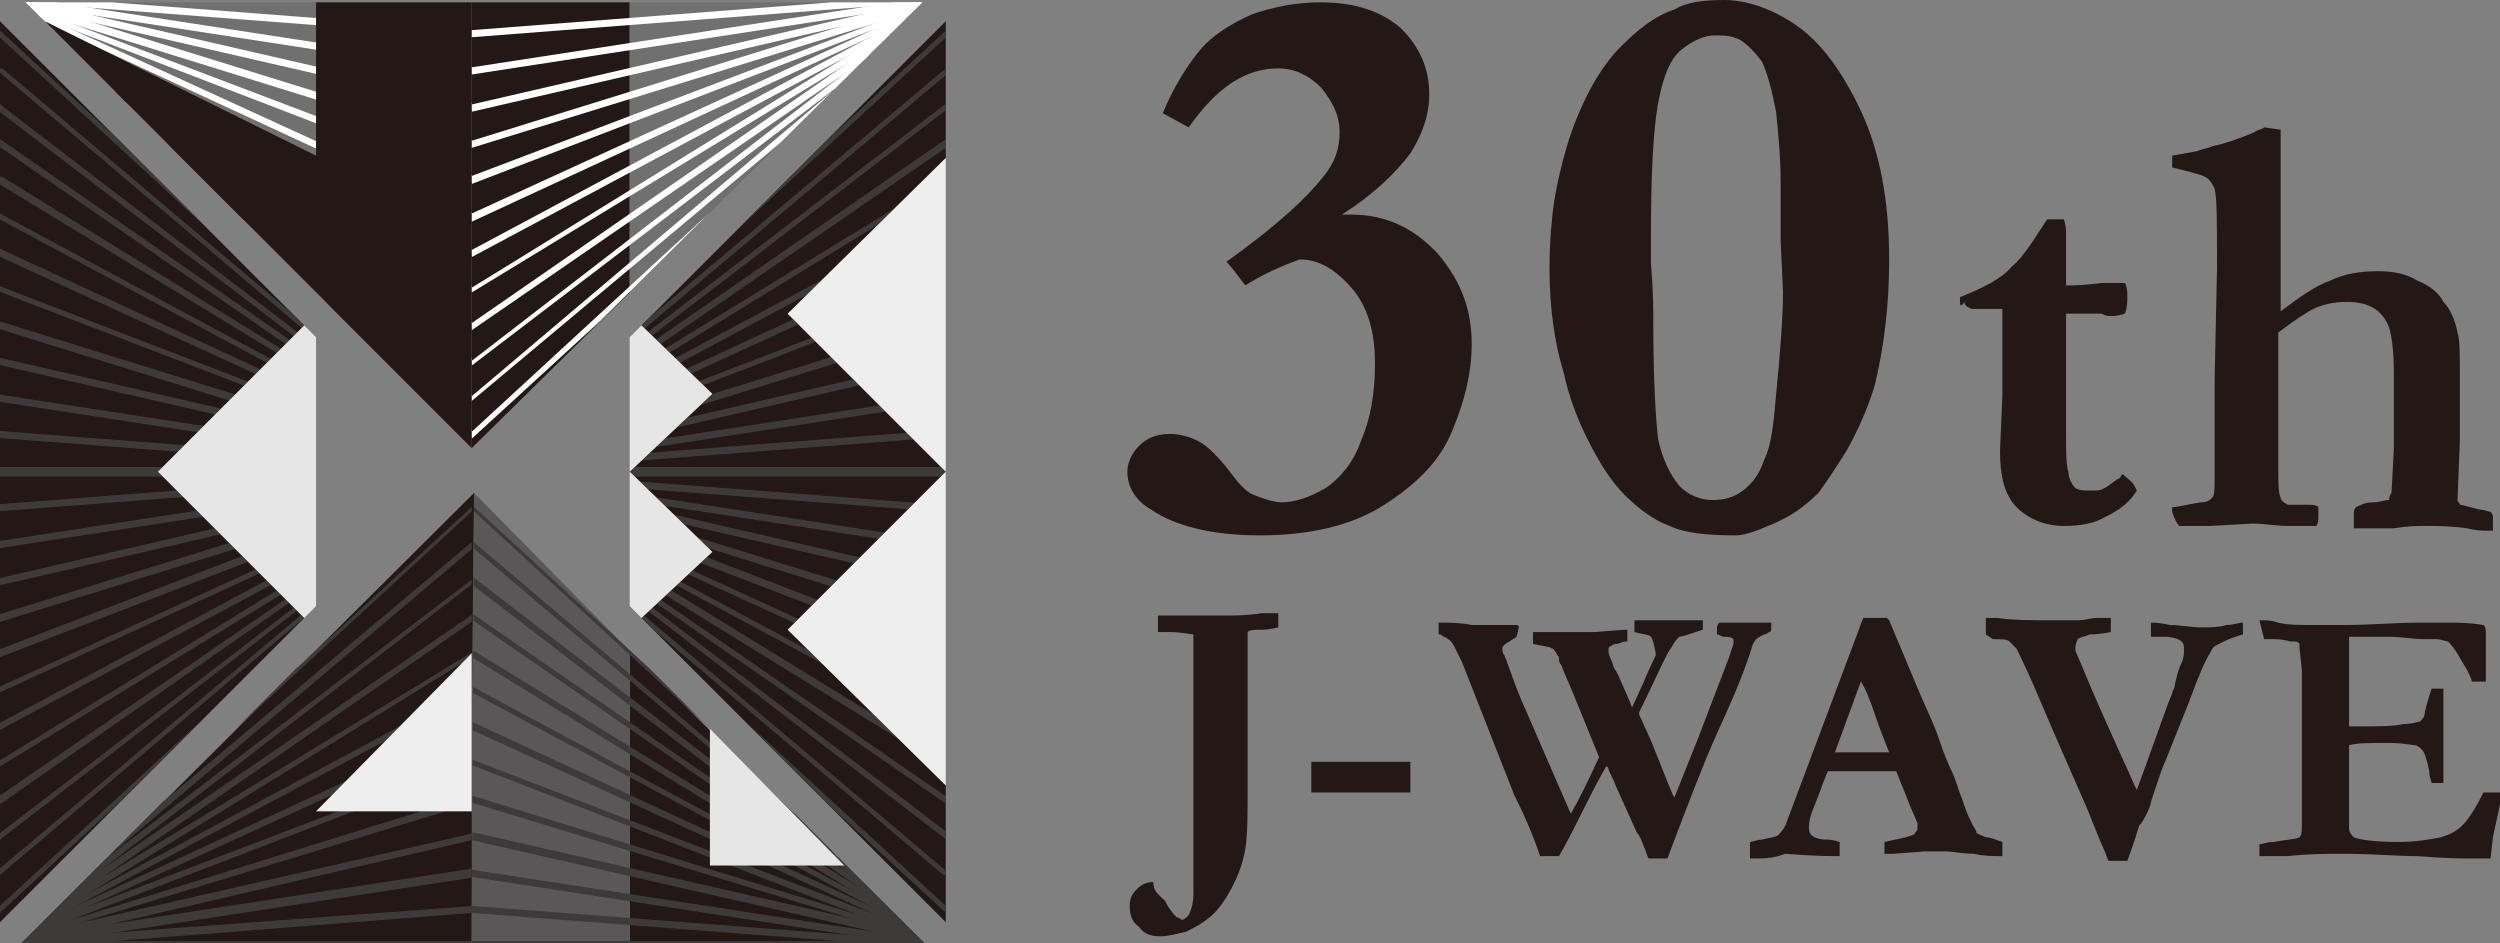 <svg xmlns="http://www.w3.org/2000/svg" xmlns:xlink="http://www.w3.org/1999/xlink" width="106px" height="40px" viewBox="0 0 106 40" style="enable-background:new 0 0 106 40; " xml:space="preserve">
<rect x="0" y="0" width="106" height="40" fill="#808080" stroke="none"/>
<style type="text/css">
	.st0 {fill:#231815;}
	.st1 {fill:#595757;}
	.st2 {fill:#717071;}
	.st3 {display:none; clip-path:url(#SVGID_2_);}
	.st4 {display:inline;}
	.st5 {fill:#464342;}
	.st6 {display:inline; fill:none; stroke:#3E3A39; stroke-width:1.5; stroke-linecap:square; stroke-miterlimit:10;}
	.st7 {display:inline; fill:none; stroke:#3E3A39; stroke-width:2.25; stroke-linecap:square; stroke-miterlimit:10;}
	.st8 {display:inline; fill:none; stroke:#3E3A39; stroke-width:3; stroke-linecap:square; stroke-miterlimit:10;}
	.st9 {clip-path:url(#SVGID_2_);}
	.st10 {fill:#3E3A39;}
	.st11 {display:none; clip-path:url(#SVGID_4_);}
	.st12 {clip-path:url(#SVGID_4_);}
	.st13 {display:none; clip-path:url(#SVGID_6_);}
	.st14 {fill:#FFFFFF;}
	.st15 {display:inline; fill:none; stroke:#FFFFFF; stroke-width:1.5; stroke-linecap:square; stroke-miterlimit:10;}
	.st16 {display:inline; fill:none; stroke:#FFFFFF; stroke-width:2.25; stroke-linecap:square; stroke-miterlimit:10;}
	.st17 {display:inline; fill:none; stroke:#FFFFFF; stroke-width:3; stroke-linecap:square; stroke-miterlimit:10;}
	.st18 {clip-path:url(#SVGID_6_);}
	.st19 {display:none; clip-path:url(#SVGID_8_);}
	.st20 {clip-path:url(#SVGID_8_);}
	.st21 {display:none; clip-path:url(#SVGID_10_);}
	.st22 {fill:none; stroke:#3E3A39; stroke-width:1.5; stroke-linecap:square; stroke-miterlimit:10;}
	.st23 {fill:none; stroke:#3E3A39; stroke-width:2.25; stroke-linecap:square; stroke-miterlimit:10;}
	.st24 {fill:none; stroke:#3E3A39; stroke-width:3; stroke-linecap:square; stroke-miterlimit:10;}
	.st25 {clip-path:url(#SVGID_10_);}
	.st26 {display:none; clip-path:url(#SVGID_12_);}
	.st27 {clip-path:url(#SVGID_12_);}
	.st28 {fill:#EEEEEF;}
	.st29 {fill:#E6E6E6;}
</style>
<g>
	<polygon class="st0" points="20,40 0.9,40 20.1,20.9" />
	<polygon class="st0" points="26.7,27.6 26.7,40 39.2,40" />
	<polygon class="st0" points="26.7,12.4 20,19 20,0.1 26.7,0.1" />
	<polygon class="st1" points="20.1,20.9 20,30 20,40 26.7,40 26.7,30 26.7,27.6" />
	<polygon class="st2" points="13.4,12.4 1.1,0.1 13.4,0.1" />
	<polygon class="st2" points="26.7,12.4 39.1,0.1 26.7,0.1" />
	<g>
		<defs>
			<polygon id="SVGID_1_" points="39.2,40 20.1,20.9 20,40" />
		</defs>
		<clipPath id="SVGID_2_">
			<use xlink:href="#SVGID_1_"  style="overflow:visible; " />
		</clipPath>
		<g class="st3">
			<g class="st4">
				<polygon class="st5" points="40.1,40 20,20 20.1,20 40.1,40" />
			</g>
			<g class="st4">
				<polygon class="st5" points="40.1,40 20,20.6 20.1,20.5 40.1,40" />
			</g>
			<g class="st4">
				<polygon class="st5" points="40.1,40 20,21.1 20.1,21 40.1,40" />
			</g>
			<g class="st4">
				<polygon class="st5" points="40.1,40 20,21.6 20.1,21.6 40.1,40" />
			</g>
			<g class="st4">
				<polygon class="st5" points="40.1,40 20,22.2 20.1,22.1 40.1,40" />
			</g>
			<g class="st4">
				
					<rect x="30" y="18.1" transform="matrix(0.653 -0.757 0.757 0.653 -13.308 33.636)" class="st5" width="0.1" height="26.5" />
			</g>
			<g class="st4">
				<polygon class="st5" points="40.1,40 20,23.3 20.1,23.2 40.1,40" />
			</g>
			<g class="st4">
				<polygon class="st5" points="40.1,40 20,23.8 20.1,23.7 40.1,40" />
			</g>
			<g class="st4">
				<polygon class="st5" points="40.1,40 20,24.4 20.1,24.3 40.1,40" />
			</g>
			<g class="st4">
				<polygon class="st5" points="40.1,40 20,24.9 20.1,24.8 40.1,40" />
			</g>
			<g class="st4">
				<polygon class="st5" points="40.1,40 20,25.4 20.1,25.4 40.1,40" />
			</g>
			<g class="st4">
				<polygon class="st5" points="40.1,40 20,26 20.1,25.9 40.1,40" />
			</g>
			<g class="st4">
				<polygon class="st5" points="40.1,40 20,26.5 20.1,26.4 40.1,40" />
			</g>
			<g class="st4">
				<polygon class="st5" points="40.1,40 20,27.1 20.1,27 40.1,40" />
			</g>
			<g class="st4">
				<polygon class="st5" points="40.1,40 20,27.6 20.1,27.5 40.1,40" />
			</g>
			<g class="st4">
				<polygon class="st5" points="40.1,40.1 20,28.2 20.1,28.1 40.1,39.9" />
			</g>
			<g class="st4">
				<polygon class="st5" points="40.1,40.1 20,28.7 20.1,28.6 40.1,39.9" />
			</g>
			<g class="st4">
				<polygon class="st5" points="40.1,40.1 20,29.2 20.1,29.1 40.1,39.9" />
			</g>
			<g class="st4">
				<rect x="30" y="23.6" transform="matrix(0.456 -0.89 0.89 0.456 -14.668 45.73)" class="st5" width="0.1" height="22.5" />
			</g>
			<g class="st4">
				<polygon class="st5" points="40.1,40.1 20,30.3 20.1,30.2 40.1,39.9" />
			</g>
			<g class="st4">
				
					<rect x="30" y="24.4" transform="matrix(0.417 -0.909 0.909 0.417 -14.643 47.987)" class="st5" width="0.1" height="22.1" />
			</g>
			<g class="st4">
				<polygon class="st5" points="40.1,40.1 20,31.4 20.1,31.3 40.1,39.9" />
			</g>
			<g class="st4">
				<polygon class="st5" points="40.1,40.1 20,32 20.1,31.8 40.1,39.9" />
			</g>
			<g class="st4">
				<polygon class="st5" points="40.1,40.1 20,32.5 20.1,32.4 40.1,39.9" />
			</g>
			<g class="st4">
				<polygon class="st5" points="40.1,40.1 20,33 20.1,32.9 40.1,39.9" />
			</g>
			<g class="st4">
				<polygon class="st5" points="40.1,40.1 20,33.6 20.1,33.4 40.1,39.9" />
			</g>
			<g class="st4">
				<polygon class="st5" points="40.1,40.1 20,34.1 20.1,34 40.1,39.9" />
			</g>
			<g class="st4">
				<polygon class="st5" points="40.1,40.1 20,34.7 20.1,34.5 40.1,39.9" />
			</g>
			<g class="st4">
				<polygon class="st5" points="40.1,40.1 20,35.2 20.1,35.1 40.1,39.9" />
			</g>
			<g class="st4">
				<polygon class="st5" points="40.1,40.1 20,35.7 20.1,35.6 40.1,39.9" />
			</g>
			<g class="st4">
				
					<rect x="30" y="27.9" transform="matrix(0.185 -0.983 0.983 0.185 -12.951 60.59)" class="st5" width="0.2" height="20.4" />
			</g>
			<g class="st4">
				<polygon class="st5" points="40.1,40.1 20,36.8 20.1,36.7 40.1,39.9" />
			</g>
			<g class="st4">
				<polygon class="st5" points="40.1,40.1 20,37.4 20.1,37.2 40.1,39.9" />
			</g>
			<g class="st4">
				
					<rect x="30" y="28.8" transform="matrix(0.107 -0.994 0.994 0.107 -11.846 64.645)" class="st5" width="0.2" height="20.2" />
			</g>
			<g class="st4">
				
					<rect x="30" y="29.1" transform="matrix(8.063756e-02 -0.997 0.997 8.063756e-02 -11.413 66.005)" class="st5" width="0.2" height="20.1" />
			</g>
			<g class="st4">
				
					<rect x="30" y="29.4" transform="matrix(5.385574e-02 -0.999 0.999 5.385574e-02 -10.948 67.364)" class="st5" width="0.2" height="20.1" />
			</g>
			<g class="st4">
				
					<rect x="30" y="29.7" transform="matrix(2.695720e-02 -1 1 2.695720e-02 -10.452 68.722)" class="st5" width="0.2" height="20.1" />
			</g>
			<g class="st4">
				<rect x="20" y="39.9" class="st5" width="20" height="0.2" />
			</g>
		</g>
		<g class="st3">
			<line class="st6" x1="40.1" y1="40" x2="20" y2="20" />
			<line class="st7" x1="20" y1="30" x2="40.1" y2="40" />
			<line class="st8" x1="20" y1="40.1" x2="40.1" y2="40.1" />
		</g>
		<g class="st3">
			<line class="st6" x1="40.1" y1="40" x2="20" y2="20" />
			<line class="st7" x1="20" y1="30" x2="40.1" y2="40" />
			<line class="st8" x1="20" y1="40.1" x2="40.1" y2="40.1" />
		</g>
		<g class="st9">
			<g>
				<polygon class="st10" points="40.1,40.1 19.9,20 20,19.9 40.2,40" />
			</g>
			<g>
				<polygon class="st10" points="40.1,40.1 19.9,21.5 20,21.4 40.2,40" />
			</g>
			<g>
				<polygon class="st10" points="40.1,40.2 40,40.1 19.9,23.1 20,22.9 20.1,23 40.2,40" />
			</g>
			<g>
				<polygon class="st10" points="40.1,40.2 40,40.1 19.9,24.7 20,24.5 20.1,24.5 40.3,40" />
			</g>
			<g>
				<polygon class="st10" points="40.1,40.2 40,40.1 19.9,26.2 20,26 40.3,40" />
			</g>
			<g>
				<polygon class="st10" points="40.1,40.2 19.9,27.8 20,27.6 20.1,27.6 40.3,40" />
			</g>
			<g>
				<polygon class="st10" points="40.2,40.2 19.9,29.3 20,29.1 40.3,40" />
			</g>
			<g>
				<polygon class="st10" points="40.2,40.2 19.9,30.9 20,30.6 40.3,40" />
			</g>
			<g>
				<polygon class="st10" points="40.2,40.2 40,40.2 19.9,32.4 20,32.2 40.3,40" />
			</g>
			<g>
				<polygon class="st10" points="40.2,40.2 19.9,34 19.9,33.7 40.3,40" />
			</g>
			<g>
				<polygon class="st10" points="40.2,40.3 40.1,40.2 19.9,35.6 19.9,35.3 20.1,35.3 40.3,39.9" />
			</g>
			<g>
				
					<rect x="29.9" y="28.2" transform="matrix(0.152 -0.988 0.988 0.152 -12.575 62.411)" class="st10" width="0.3" height="20.6" />
			</g>
			<g>
				
					<rect x="29.9" y="29.1" transform="matrix(7.653412e-02 -0.997 0.997 7.653412e-02 -11.42 66.285)" class="st10" width="0.3" height="20.4" />
			</g>
			<g>
				<rect x="19.9" y="39.9" class="st10" width="20.4" height="0.4" />
			</g>
		</g>
	</g>
	<g>
		<defs>
			<polygon id="SVGID_3_" points="0.9,40 20,20.9 20,40" />
		</defs>
		<clipPath id="SVGID_4_">
			<use xlink:href="#SVGID_3_"  style="overflow:visible; " />
		</clipPath>
		<g class="st11">
			<g class="st4">
				<polygon class="st5" points="0,40 0,40 20,20 20.1,20" />
			</g>
			<g class="st4">
				<polygon class="st5" points="0,40 0,40 20,20.5 20.1,20.6" />
			</g>
			<g class="st4">
				<polygon class="st5" points="0,40 0,40 20,21 20.1,21.1" />
			</g>
			<g class="st4">
				<polygon class="st5" points="0,40 0,40 20,21.6 20.1,21.6" />
			</g>
			<g class="st4">
				<polygon class="st5" points="0,40 0,40 20,22.1 20.1,22.2" />
			</g>
			<g class="st4">
				
					<rect x="-3.2" y="31.3" transform="matrix(0.756 -0.654 0.654 0.756 -18.072 14.208)" class="st5" width="26.5" height="0.1" />
			</g>
			<g class="st4">
				<polygon class="st5" points="0,40 0,40 20,23.2 20.1,23.3" />
			</g>
			<g class="st4">
				<polygon class="st5" points="0,40 0,40 20,23.7 20.1,23.8" />
			</g>
			<g class="st4">
				<polygon class="st5" points="0,40 0,40 20,24.3 20.1,24.4" />
			</g>
			<g class="st4">
				<polygon class="st5" points="0,40 0,40 20,24.8 20.1,24.9" />
			</g>
			<g class="st4">
				<polygon class="st5" points="0,40 0,40 20,25.4 20.1,25.4" />
			</g>
			<g class="st4">
				<polygon class="st5" points="0,40 0,40 20,25.9 20.1,26" />
			</g>
			<g class="st4">
				<polygon class="st5" points="0,40 0,40 20,26.4 20.1,26.5" />
			</g>
			<g class="st4">
				<polygon class="st5" points="0,40 0,40 20,27 20.1,27.1" />
			</g>
			<g class="st4">
				<polygon class="st5" points="0,40 0,40 20,27.5 20.1,27.6" />
			</g>
			<g class="st4">
				<polygon class="st5" points="0,40.1 0,39.9 20,28.1 20.1,28.2" />
			</g>
			<g class="st4">
				<polygon class="st5" points="0,40.1 0,39.9 20,28.6 20.1,28.7" />
			</g>
			<g class="st4">
				<polygon class="st5" points="0,40.1 0,39.9 20,29.1 20.1,29.2" />
			</g>
			<g class="st4">
				
					<rect x="-1.2" y="34.8" transform="matrix(0.889 -0.458 0.458 0.889 -14.843 8.452)" class="st5" width="22.5" height="0.1" />
			</g>
			<g class="st4">
				<polygon class="st5" points="0,40.1 0,39.9 20,30.2 20.1,30.3" />
			</g>
			<g class="st4">
				
					<rect x="-1" y="35.3" transform="matrix(0.908 -0.418 0.418 0.908 -13.893 7.442)" class="st5" width="22.1" height="0.1" />
			</g>
			<g class="st4">
				<polygon class="st5" points="0,40.1 0,39.9 20,31.3 20.1,31.4" />
			</g>
			<g class="st4">
				<polygon class="st5" points="0,40.1 0,39.9 20,31.8 20.1,32" />
			</g>
			<g class="st4">
				<polygon class="st5" points="0,40.1 0,39.9 20,32.4 20.1,32.5" />
			</g>
			<g class="st4">
				<polygon class="st5" points="0,40.1 0,39.9 20,32.9 20.1,33" />
			</g>
			<g class="st4">
				<polygon class="st5" points="0,40.1 0,39.9 20,33.4 20.1,33.6" />
			</g>
			<g class="st4">
				<polygon class="st5" points="0,40.1 0,39.9 20,34 20.1,34.1" />
			</g>
			<g class="st4">
				<polygon class="st5" points="0,40.1 0,39.9 20,34.5 20.1,34.7" />
			</g>
			<g class="st4">
				
					<rect x="-0.3" y="37.5" transform="matrix(0.972 -0.237 0.237 0.972 -8.608 3.441)" class="st5" width="20.6" height="0.1" />
			</g>
			<g class="st4">
				<polygon class="st5" points="0,40.1 0,39.9 20,35.6 20.1,35.7" />
			</g>
			<g class="st4">
				<rect x="-0.2" y="38" transform="matrix(0.983 -0.186 0.186 0.983 -6.912 2.529)" class="st5" width="20.4" height="0.2" />
			</g>
			<g class="st4">
				
					<rect x="-0.1" y="38.3" transform="matrix(0.987 -0.16 0.16 0.987 -6.016 2.1)" class="st5" width="20.3" height="0.2" />
			</g>
			<g class="st4">
				
					<rect x="-0.1" y="38.6" transform="matrix(0.991 -0.134 0.134 0.991 -5.087 1.691)" class="st5" width="20.2" height="0.2" />
			</g>
			<g class="st4">
				
					<rect x="-0.1" y="38.8" transform="matrix(0.994 -0.108 0.108 0.994 -4.149 1.312)" class="st5" width="20.2" height="0.2" />
			</g>
			<g class="st4">
				
					<rect x="0" y="39.1" transform="matrix(0.997 -8.131933e-02 8.131933e-02 0.997 -3.154 0.945)" class="st5" width="20.1" height="0.2" />
			</g>
			<g class="st4">
				
					<rect x="0" y="39.4" transform="matrix(0.999 -5.393955e-02 5.393955e-02 0.999 -2.114 0.598)" class="st5" width="20.1" height="0.2" />
			</g>
			<g class="st4">
				
					<rect x="0" y="39.6" transform="matrix(1 -2.728384e-02 2.728384e-02 1 -1.08 0.288)" class="st5" width="20.1" height="0.2" />
			</g>
			<g class="st4">
				<rect x="0" y="39.9" class="st5" width="20" height="0.2" />
			</g>
		</g>
		<g class="st11">
			<line class="st6" x1="0" y1="40" x2="20" y2="20" />
			<line class="st7" x1="20" y1="30" x2="0" y2="40" />
			<line class="st8" x1="20" y1="40.1" x2="0" y2="40.1" />
		</g>
		<g class="st11">
			<line class="st6" x1="0" y1="40" x2="20" y2="20" />
			<line class="st7" x1="20" y1="30" x2="0" y2="40" />
			<line class="st8" x1="20" y1="40.1" x2="0" y2="40.1" />
		</g>
		<g class="st12">
			<g>
				<polygon class="st10" points="0,40.1 -0.1,40 20,19.9 20.2,20" />
			</g>
			<g>
				<polygon class="st10" points="0,40.1 -0.1,40 20.1,21.4 20.2,21.5 20.1,21.6" />
			</g>
			<g>
				<polygon class="st10" points="0,40.2 -0.1,40 -0.1,39.9 20.1,22.9 20.2,23.1 20.1,23.2" />
			</g>
			<g>
				<polygon class="st10" points="0,40.2 -0.2,40 -0.1,39.9 20.1,24.5 20.2,24.7 20.1,24.7" />
			</g>
			<g>
				<polygon class="st10" points="0,40.2 -0.2,40 -0.1,39.9 20.1,26 20.2,26.2 20.1,26.3" />
			</g>
			<g>
				<polygon class="st10" points="0,40.2 -0.2,40 -0.1,39.9 20.1,27.6 20.2,27.8 20.1,27.8" />
			</g>
			<g>
				<polygon class="st10" points="-0.1,40.2 -0.2,40 20.1,29.1 20.2,29.3 20.1,29.4" />
			</g>
			<g>
				<polygon class="st10" points="-0.1,40.2 -0.2,40 20.1,30.6 20.2,30.9" />
			</g>
			<g>
				<polygon class="st10" points="-0.1,40.2 -0.2,40 -0.1,39.9 20.1,32.2 20.2,32.4" />
			</g>
			<g>
				<polygon class="st10" points="-0.1,40.2 -0.2,40 20.1,33.7 20.2,34" />
			</g>
			<g>
				<polygon class="st10" points="-0.1,40.3 -0.2,39.9 0,39.9 20.2,35.3 20.2,35.6 20.1,35.6" />
			</g>
			<g>
				<polygon class="st10" points="-0.1,40.3 -0.2,39.9 0,39.9 20.2,36.8 20.2,37.1 20.1,37.2" />
			</g>
			<g>
				<polygon class="st10" points="-0.2,40.3 -0.2,39.9 0,39.9 20.2,38.4 20.2,38.7 20.1,38.7" />
			</g>
			<g>
				<rect x="-0.2" y="39.9" class="st10" width="20.4" height="0.4" />
			</g>
		</g>
	</g>
	<g id="rightup_7_">
		<defs>
			<polygon id="SVGID_5_" points="39.1,0.1 20,0.1 20,19" />
		</defs>
		<clipPath id="SVGID_6_">
			<use xlink:href="#SVGID_5_"  style="overflow:visible; " />
		</clipPath>
		<g class="st13">
			<g class="st4">
				<polygon class="st14" points="20.1,20 20,20 40.1,0 40.1,0" />
			</g>
			<g class="st4">
				<polygon class="st14" points="20.1,19.5 20,19.4 40.1,0 40.1,0" />
			</g>
			<g class="st4">
				<polygon class="st14" points="20.1,18.9 20,18.9 40.1,0 40.1,0" />
			</g>
			<g class="st4">
				<polygon class="st14" points="20.1,18.4 20,18.3 40.1,0 40.1,0" />
			</g>
			<g class="st4">
				<polygon class="st14" points="20.1,17.9 20,17.8 40.1,0 40.1,0" />
			</g>
			<g class="st4">
				<polygon class="st14" points="20.1,17.3 20,17.3 40.1,0 40.1,0" />
			</g>
			<g class="st4">
				<polygon class="st14" points="20.1,16.8 20,16.7 40.1,0 40.1,0" />
			</g>
			<g class="st4">
				<polygon class="st14" points="20.1,16.2 20,16.2 40.1,0 40.1,0" />
			</g>
			<g class="st4">
				<polygon class="st14" points="20.1,15.7 20,15.6 40.1,-0.1 40.1,0" />
			</g>
			<g class="st4">
				<polygon class="st14" points="20.1,15.2 20,15.1 40.1,-0.1 40.1,0" />
			</g>
			<g class="st4">
				<polygon class="st14" points="20.1,14.6 20,14.5 40.1,-0.1 40.1,0" />
			</g>
			<g class="st4">
				<polygon class="st14" points="20.1,14.1 20,14 40.1,-0.1 40.1,0" />
			</g>
			<g class="st4">
				<polygon class="st14" points="20.1,13.6 20,13.5 40.1,-0.1 40.1,0" />
			</g>
			<g class="st4">
				<polygon class="st14" points="20.1,13 20,12.9 40.1,-0.1 40.1,0" />
			</g>
			<g class="st4">
				<polygon class="st14" points="20.1,12.5 20,12.4 40.1,-0.1 40.1,0" />
			</g>
			<g class="st4">
				<polygon class="st14" points="20.1,11.9 20,11.8 40.1,-0.1 40.1,0" />
			</g>
			<g class="st4">
				<polygon class="st14" points="20.1,11.4 20,11.3 40.1,-0.1 40.1,0" />
			</g>
			<g class="st4">
				<polygon class="st14" points="20.1,10.9 20,10.7 40.1,-0.1 40.1,0" />
			</g>
			<g class="st4">
				
					<rect x="18.8" y="5.1" transform="matrix(0.889 -0.457 0.457 0.889 0.981 14.306)" class="st14" width="22.5" height="0.1" />
			</g>
			<g class="st4">
				<polygon class="st14" points="20.1,9.8 20,9.7 40.1,-0.1 40.1,0" />
			</g>
			<g class="st4">
				
					<rect x="19" y="4.5" transform="matrix(0.909 -0.418 0.418 0.909 0.834 12.979)" class="st14" width="22.1" height="0.1" />
			</g>
			<g class="st4">
				<polygon class="st14" points="20.1,8.7 20,8.6 40.1,-0.1 40.1,0" />
			</g>
			<g class="st4">
				<polygon class="st14" points="20.1,8.2 20,8 40.1,-0.1 40.1,0.1" />
			</g>
			<g class="st4">
				
					<rect x="19.4" y="3.7" transform="matrix(0.935 -0.354 0.354 0.935 0.613 10.894)" class="st14" width="21.4" height="0.1" />
			</g>
			<g class="st4">
				
					<rect x="19.5" y="3.4" transform="matrix(0.943 -0.332 0.332 0.943 0.54 10.171)" class="st14" width="21.2" height="0.1" />
			</g>
			<g class="st4">
				<polygon class="st14" points="20.1,6.5 20,6.4 40.1,-0.1 40.1,0.1" />
			</g>
			<g class="st4">
				<polygon class="st14" points="20.1,6 20,5.9 40.1,-0.1 40.1,0.1" />
			</g>
			<g class="st4">
				<polygon class="st14" points="20.1,5.5 20,5.3 40.1,-0.1 40.1,0.1" />
			</g>
			<g class="st4">
				<polygon class="st14" points="20.1,4.9 20,4.8 40.1,-0.1 40.1,0.1" />
			</g>
			<g class="st4">
				<polygon class="st14" points="20.1,4.4 20,4.2 40.1,-0.1 40.1,0.1" />
			</g>
			<g class="st4">
				
					<rect x="19.9" y="1.8" transform="matrix(0.983 -0.186 0.186 0.983 0.175 5.63)" class="st14" width="20.4" height="0.2" />
			</g>
			<g class="st4">
				<polygon class="st14" points="20.1,3.3 20,3.2 40.1,-0.1 40.1,0.1" />
			</g>
			<g class="st4">
				<polygon class="st14" points="20.1,2.8 20,2.6 40.1,-0.1 40.1,0.1" />
			</g>
			<g class="st4">
				
					<rect x="20" y="1" transform="matrix(0.994 -0.108 0.108 0.994 6.037641e-02 3.255)" class="st14" width="20.2" height="0.2" />
			</g>
			<g class="st4">
				
					<rect x="20" y="0.7" transform="matrix(0.997 -8.060439e-02 8.060439e-02 0.997 3.338033e-02 2.427)" class="st14" width="20.1" height="0.2" />
			</g>
			<g class="st4">
				
					<rect x="20" y="0.4" transform="matrix(0.999 -5.393955e-02 5.393955e-02 0.999 1.521890e-02 1.623)" class="st14" width="20.1" height="0.2" />
			</g>
			<g class="st4">
				
					<rect x="20" y="0.2" transform="matrix(1 -2.660332e-02 2.660332e-02 1 3.748646e-03 0.8)" class="st14" width="20.1" height="0.2" />
			</g>
			<g class="st4">
				<rect x="20" y="-0.1" class="st14" width="20" height="0.2" />
			</g>
		</g>
		<g class="st13">
			<line class="st15" x1="40.1" y1="0" x2="20" y2="20" />
			<line class="st16" x1="20" y1="9.9" x2="40.1" y2="-0.1" />
			<line class="st17" x1="20" y1="-0.1" x2="40.1" y2="-0.1" />
		</g>
		<g id="blend2_24_" class="st13">
			<line class="st15" x1="40.1" y1="0" x2="20" y2="20" />
			<line class="st16" x1="20" y1="9.9" x2="40.1" y2="-0.1" />
			<line class="st17" x1="20" y1="-0.1" x2="40.1" y2="-0.1" />
		</g>
		<g id="blend2_23_" class="st18">
			<g>
				<polygon class="st14" points="20,20.1 19.9,20 40.1,-0.1 40.2,0" />
			</g>
			<g>
				<polygon class="st14" points="20,18.6 19.9,18.4 40.1,-0.2 40.2,0 40.2,0.1" />
			</g>
			<g>
				<polygon class="st14" points="20,17 19.9,16.9 20,16.8 40.1,-0.2 40.2,0 40.2,0.1" />
			</g>
			<g>
				<polygon class="st14" points="20,15.5 19.9,15.3 20,15.3 40.1,-0.2 40.3,0 40.2,0.1" />
			</g>
			<g>
				<polygon class="st14" points="20,14 19.9,13.8 20,13.7 40.1,-0.2 40.3,0 40.2,0.1" />
			</g>
			<g>
				<polygon class="st14" points="20,12.4 19.9,12.2 20,12.2 40.1,-0.2 40.3,0 40.2,0.1" />
			</g>
			<g>
				<polygon class="st14" points="20,10.9 19.9,10.7 20,10.6 40.2,-0.2 40.3,0 40.2,0.1" />
			</g>
			<g>
				<polygon class="st14" points="20,9.4 19.9,9.1 40.2,-0.2 40.3,0" />
			</g>
			<g>
				<polygon class="st14" points="20,7.8 19.9,7.5 40.2,-0.2 40.3,0" />
			</g>
			<g>
				<polygon class="st14" points="19.9,6.3 19.9,6 40.2,-0.3 40.3,0" />
			</g>
			<g>
				
					<rect x="19.6" y="2.1" transform="matrix(0.974 -0.225 0.225 0.974 0.27 6.833)" class="st14" width="20.9" height="0.3" />
			</g>
			<g>
				
					<rect x="19.8" y="1.3" transform="matrix(0.988 -0.152 0.152 0.988 0.129 4.597)" class="st14" width="20.6" height="0.3" />
			</g>
			<g>
				
					<rect x="19.8" y="0.5" transform="matrix(0.997 -7.700535e-02 7.700535e-02 0.997 3.685113e-02 2.318)" class="st14" width="20.4" height="0.3" />
			</g>
			<g>
				<rect x="19.9" y="-0.3" class="st14" width="20.4" height="0.4" />
			</g>
		</g>
	</g>
	<g id="leftup_7_">
		<defs>
			<polygon id="SVGID_7_" points="1.1,0.1 20,0.1 20,19" />
		</defs>
		<clipPath id="SVGID_8_">
			<use xlink:href="#SVGID_7_"  style="overflow:visible; " />
		</clipPath>
		<g class="st19">
			<g class="st4">
				<polygon class="st14" points="20,20 0,0 0,0 20.1,20" />
			</g>
			<g class="st4">
				<polygon class="st14" points="20,19.5 0,0 0,0 20.1,19.4" />
			</g>
			<g class="st4">
				<polygon class="st14" points="20,18.9 0,0 0,0 20.1,18.9" />
			</g>
			<g class="st4">
				<polygon class="st14" points="20,18.4 0,0 0,0 20.1,18.3" />
			</g>
			<g class="st4">
				<polygon class="st14" points="20,17.9 0,0 0,0 20.1,17.8" />
			</g>
			<g class="st4">
				<polygon class="st14" points="20,17.3 0,0 0,0 20.1,17.3" />
			</g>
			<g class="st4">
				<polygon class="st14" points="20,16.8 0,0 0,0 20.1,16.7" />
			</g>
			<g class="st4">
				<polygon class="st14" points="20,16.2 0,0 0,0 20.1,16.2" />
			</g>
			<g class="st4">
				<polygon class="st14" points="20,15.7 0,0 0,-0.1 20.1,15.6" />
			</g>
			<g class="st4">
				<polygon class="st14" points="20,15.2 0,0 0,-0.1 20.1,15.1" />
			</g>
			<g class="st4">
				<polygon class="st14" points="20,14.6 0,0 0,-0.1 20.1,14.5" />
			</g>
			<g class="st4">
				<polygon class="st14" points="20,14.1 0,0 0,-0.1 20.1,14" />
			</g>
			<g class="st4">
				<polygon class="st14" points="20,13.6 0,0 0,-0.1 20.1,13.5" />
			</g>
			<g class="st4">
				<polygon class="st14" points="20,13 0,0 0,-0.1 20.1,12.9" />
			</g>
			<g class="st4">
				<polygon class="st14" points="20,12.5 0,0 0,-0.1 20.1,12.4" />
			</g>
			<g class="st4">
				<polygon class="st14" points="20,11.9 0,0 0,-0.1 20.1,11.8" />
			</g>
			<g class="st4">
				<polygon class="st14" points="20,11.4 0,0 0,-0.1 20.1,11.3" />
			</g>
			<g class="st4">
				<polygon class="st14" points="20,10.9 0,0 0,-0.1 20.1,10.7" />
			</g>
			<g class="st4">
				<rect x="10" y="-6.1" transform="matrix(0.456 -0.89 0.89 0.456 0.892 11.71)" class="st14" width="0.1" height="22.5" />
			</g>
			<g class="st4">
				<polygon class="st14" points="20,9.8 0,0 0,-0.1 20.1,9.7" />
			</g>
			<g class="st4">
				<rect x="10" y="-6.4" transform="matrix(0.417 -0.909 0.909 0.417 1.679 11.787)" class="st14" width="0.1" height="22.1" />
			</g>
			<g class="st4">
				<polygon class="st14" points="20,8.7 0,0 0,-0.1 20.1,8.6" />
			</g>
			<g class="st4">
				<polygon class="st14" points="20,8.2 0,0.1 0,-0.1 20.1,8" />
			</g>
			<g class="st4">
				
					<rect x="10" y="-6.9" transform="matrix(0.353 -0.935 0.935 0.353 2.953 11.819)" class="st14" width="0.1" height="21.4" />
			</g>
			<g class="st4">
				
					<rect x="10" y="-7.1" transform="matrix(0.331 -0.944 0.944 0.331 3.402 11.804)" class="st14" width="0.1" height="21.2" />
			</g>
			<g class="st4">
				<polygon class="st14" points="20,6.5 0,0.1 0,-0.1 20.1,6.4" />
			</g>
			<g class="st4">
				<polygon class="st14" points="20,6 0,0.1 0,-0.1 20.1,5.9" />
			</g>
			<g class="st4">
				<polygon class="st14" points="20,5.5 0,0.1 0,-0.1 20.1,5.3" />
			</g>
			<g class="st4">
				
					<rect x="10" y="-7.9" transform="matrix(0.236 -0.972 0.972 0.236 5.306 11.592)" class="st14" width="0.1" height="20.6" />
			</g>
			<g class="st4">
				<polygon class="st14" points="20,4.4 0,0.1 0,-0.1 20.1,4.2" />
			</g>
			<g class="st4">
				
					<rect x="9.9" y="-8.3" transform="matrix(0.185 -0.983 0.983 0.185 6.316 11.383)" class="st14" width="0.2" height="20.4" />
			</g>
			<g class="st4">
				
					<rect x="9.9" y="-8.5" transform="matrix(0.16 -0.987 0.987 0.16 6.833 11.249)" class="st14" width="0.2" height="20.3" />
			</g>
			<g class="st4">
				
					<rect x="9.9" y="-8.8" transform="matrix(0.134 -0.991 0.991 0.134 7.356 11.096)" class="st14" width="0.2" height="20.2" />
			</g>
			<g class="st4">
				
					<rect x="9.9" y="-9" transform="matrix(0.107 -0.994 0.994 0.107 7.885 10.922)" class="st14" width="0.2" height="20.2" />
			</g>
			<g class="st4">
				
					<rect x="9.9" y="-9.3" transform="matrix(8.064041e-02 -0.997 0.997 8.064041e-02 8.419 10.727)" class="st14" width="0.2" height="20.1" />
			</g>
			<g class="st4">
				
					<rect x="9.9" y="-9.5" transform="matrix(5.385589e-02 -0.999 0.999 5.385589e-02 8.956 10.511)" class="st14" width="0.2" height="20.1" />
			</g>
			<g class="st4">
				
					<rect x="9.9" y="-9.8" transform="matrix(2.695720e-02 -1 1 2.695720e-02 9.495 10.273)" class="st14" width="0.2" height="20.1" />
			</g>
			<g class="st4">
				<rect x="0" y="-0.1" class="st14" width="20" height="0.2" />
			</g>
		</g>
		<g class="st19">
			<line class="st15" x1="0" y1="0" x2="20" y2="20" />
			<line class="st16" x1="20" y1="9.9" x2="0" y2="-0.1" />
			<line class="st17" x1="20" y1="-0.1" x2="0" y2="-0.1" />
		</g>
		<g id="blend2_22_" class="st19">
			<line class="st15" x1="0" y1="0" x2="20" y2="20" />
			<line class="st16" x1="20" y1="9.9" x2="0" y2="-0.1" />
			<line class="st17" x1="20" y1="-0.1" x2="0" y2="-0.1" />
		</g>
		<g id="blend2_21_" class="st20">
			<g>
				<polygon class="st14" points="20,20.1 -0.1,0 0,-0.1 20.2,20" />
			</g>
			<g>
				<polygon class="st14" points="20.1,18.6 -0.1,0 0,-0.2 20.2,18.4" />
			</g>
			<g>
				<polygon class="st14" points="20.1,17 20,17 -0.1,0 0,-0.2 0.1,-0.1 20.2,16.9" />
			</g>
			<g>
				<polygon class="st14" points="20.1,15.5 20,15.4 -0.2,0 0,-0.2 0.1,-0.1 20.2,15.3" />
			</g>
			<g>
				<polygon class="st14" points="20.1,14 -0.2,0 0,-0.2 20.2,13.8" />
			</g>
			<g>
				<polygon class="st14" points="20.1,12.4 20,12.4 -0.2,0 0,-0.2 0.1,-0.1 20.2,12.2" />
			</g>
			<g>
				<polygon class="st14" points="20.1,10.9 -0.2,0 -0.1,-0.2 20.2,10.7" />
			</g>
			<g>
				<polygon class="st14" points="20.1,9.4 -0.2,0 -0.1,-0.2 20.2,9.1" />
			</g>
			<g>
				<polygon class="st14" points="20.1,7.8 -0.2,0 -0.1,-0.2 20.2,7.5" />
			</g>
			<g>
				<polygon class="st14" points="20.1,6.3 -0.2,0 -0.1,-0.3 20.2,6" />
			</g>
			<g>
				
					<rect x="9.9" y="-8.2" transform="matrix(0.224 -0.975 0.975 0.224 5.599 11.501)" class="st14" width="0.3" height="20.9" />
			</g>
			<g>
				
					<rect x="9.9" y="-8.8" transform="matrix(0.152 -0.988 0.988 0.152 7.064 11.144)" class="st14" width="0.3" height="20.6" />
			</g>
			<g>
				
					<rect x="9.9" y="-9.5" transform="matrix(7.653089e-02 -0.997 0.997 7.653089e-02 8.578 10.624)" class="st14" width="0.3" height="20.4" />
			</g>
			<g>
				<rect x="-0.2" y="-0.3" class="st14" width="20.4" height="0.4" />
			</g>
		</g>
	</g>
	<polyline class="st0" points="40.1,6.7 33.4,13.3 40.1,20 33.4,26.7 40.1,33.3 40.1,39.1 27.2,26.2 30.2,23.4 26.7,20 30.2,16.7 
		27.2,13.8 40.1,0.9" />
	<g id="right_7_">
		<defs>
			<polyline id="SVGID_9_" points="40.1,6.7 33.4,13.3 40.1,20 33.4,26.7 40.1,33.3 40.1,39.1 27.2,26.2 30.2,23.4 26.7,20 
				30.2,16.7 27.2,13.8 40.1,0.9" />
		</defs>
		<clipPath id="SVGID_10_">
			<use xlink:href="#SVGID_9_"  style="overflow:visible; " />
		</clipPath>
		<g class="st21">
			<g class="st4">
				<g>
					<polygon class="st10" points="40.1,40 20,20 20.1,20 40.1,40" />
				</g>
				<g>
					<polygon class="st10" points="40.1,39.5 20,20 20.1,20 40.1,39.4" />
				</g>
				<g>
					<polygon class="st10" points="40.1,39 20,20 20.1,20 40.1,38.9" />
				</g>
				<g>
					<polygon class="st10" points="40.1,38.4 20,20 20.1,20 40.1,38.3" />
				</g>
				<g>
					<polygon class="st10" points="40.1,37.9 20,20 20.1,20 40.1,37.8" />
				</g>
				<g>
					
						<rect x="30" y="15.4" transform="matrix(0.653 -0.757 0.757 0.653 -11.261 32.698)" class="st10" width="0.1" height="26.5" />
				</g>
				<g>
					<polygon class="st10" points="40.1,36.8 20,20 20.1,20 40.1,36.7" />
				</g>
				<g>
					<polygon class="st10" points="40.1,36.3 20,20 20.1,20 40.1,36.2" />
				</g>
				<g>
					<polygon class="st10" points="40.1,35.7 20,20 20.1,20 40.1,35.6" />
				</g>
				<g>
					<polygon class="st10" points="40.1,35.2 20,20 20.1,20 40.1,35.1" />
				</g>
				<g>
					<polygon class="st10" points="40.1,34.6 20,20 20.1,20 40.1,34.6" />
				</g>
				<g>
					<polygon class="st10" points="40.1,34.1 20,20 20.1,20 40.1,34" />
				</g>
				<g>
					<polygon class="st10" points="40.1,33.6 20,20 20.1,19.9 40.1,33.5" />
				</g>
				<g>
					<polygon class="st10" points="40.1,33 20,20 20.1,19.9 40.1,32.9" />
				</g>
				<g>
					<polygon class="st10" points="40.1,32.5 20,20 20.1,19.9 40.1,32.4" />
				</g>
				<g>
					<polygon class="st10" points="40.1,31.9 20,20 20.1,19.9 40.1,31.8" />
				</g>
				<g>
					<polygon class="st10" points="40.1,31.4 20,20 20.1,19.9 40.1,31.3" />
				</g>
				<g>
					<polygon class="st10" points="40.1,30.9 20,20 20.1,19.9 40.1,30.8" />
				</g>
				<g>
					<rect x="30" y="13.9" transform="matrix(0.456 -0.89 0.89 0.456 -6.006 40.436)" class="st10" width="0.1" height="22.5" />
				</g>
				<g>
					<polygon class="st10" points="40.1,29.8 20,20.1 20.1,19.9 40.1,29.7" />
				</g>
				<g>
					
						<rect x="30" y="13.6" transform="matrix(0.417 -0.909 0.909 0.417 -4.812 41.68)" class="st10" width="0.1" height="22.1" />
				</g>
				<g>
					<polygon class="st10" points="40.1,28.7 20,20.1 20.1,19.9 40.1,28.6" />
				</g>
				<g>
					<polygon class="st10" points="40.1,28.2 20,20.1 20.1,19.9 40.1,28" />
				</g>
				<g>
					<polygon class="st10" points="40.1,27.6 20,20.1 20.1,19.9 40.1,27.5" />
				</g>
				<g>
					<polygon class="st10" points="40.1,27.1 20,20.1 20.1,19.9 40.1,27" />
				</g>
				<g>
					<polygon class="st10" points="40.1,26.5 20,20.1 20.1,19.9 40.1,26.4" />
				</g>
				<g>
					<polygon class="st10" points="40.1,26 20,20.1 20.1,19.9 40.1,25.9" />
				</g>
				<g>
					<polygon class="st10" points="40.1,25.5 20,20.1 20.1,19.9 40.1,25.3" />
				</g>
				<g>
					<polygon class="st10" points="40.1,24.9 20,20.1 20.1,19.9 40.1,24.8" />
				</g>
				<g>
					<polygon class="st10" points="40.1,24.4 20,20.1 20.1,19.9 40.1,24.2" />
				</g>
				<g>
					
						<rect x="30" y="11.7" transform="matrix(0.185 -0.983 0.983 0.185 2.988 47.379)" class="st10" width="0.2" height="20.4" />
				</g>
				<g>
					<polygon class="st10" points="40.1,23.3 20,20.1 20.1,19.9 40.1,23.2" />
				</g>
				<g>
					<polygon class="st10" points="40.1,22.8 20,20.1 20.1,19.9 40.1,22.6" />
				</g>
				<g>
					
						<rect x="30" y="11" transform="matrix(0.107 -0.994 0.994 0.107 5.894 48.716)" class="st10" width="0.2" height="20.2" />
				</g>
				<g>
					
						<rect x="30" y="10.7" transform="matrix(8.064325e-02 -0.997 0.997 8.064325e-02 6.911 49.103)" class="st10" width="0.2" height="20.1" />
				</g>
				<g>
					
						<rect x="30" y="10.5" transform="matrix(5.385574e-02 -0.999 0.999 5.385574e-02 7.949 49.459)" class="st10" width="0.2" height="20.1" />
				</g>
				<g>
					
						<rect x="30" y="10.2" transform="matrix(2.695720e-02 -1 1 2.695720e-02 9.006 49.781)" class="st10" width="0.2" height="20.1" />
				</g>
				<g>
					<rect x="20" y="19.9" class="st10" width="20" height="0.2" />
				</g>
			</g>
			<g class="st4">
				<g>
					<polygon class="st10" points="20.1,20 20,20 40.1,0 40.1,0" />
				</g>
				<g>
					<polygon class="st10" points="20.1,20 20,20 40.1,0.5 40.1,0.6" />
				</g>
				<g>
					<polygon class="st10" points="20.1,20 20,20 40.1,1 40.1,1.1" />
				</g>
				<g>
					<polygon class="st10" points="20.1,20 20,20 40.1,1.6 40.1,1.6" />
				</g>
				<g>
					<polygon class="st10" points="20.1,20 20,20 40.1,2.1 40.1,2.2" />
				</g>
				<g>
					
						<rect x="16.8" y="11.3" transform="matrix(0.757 -0.654 0.654 0.757 -9.832007e-02 22.423)" class="st10" width="26.5" height="0.1" />
				</g>
				<g>
					<polygon class="st10" points="20.1,20 20,20 40.1,3.2 40.1,3.3" />
				</g>
				<g>
					<polygon class="st10" points="20.1,20 20,20 40.1,3.7 40.1,3.8" />
				</g>
				<g>
					<polygon class="st10" points="20.1,20 20,20 40.1,4.3 40.1,4.4" />
				</g>
				<g>
					<polygon class="st10" points="20.1,20 20,20 40.1,4.8 40.1,4.9" />
				</g>
				<g>
					<polygon class="st10" points="20.1,20 20,20 40.1,5.4 40.1,5.4" />
				</g>
				<g>
					<polygon class="st10" points="20.1,20 20,20 40.1,5.9 40.1,6" />
				</g>
				<g>
					<polygon class="st10" points="20.1,20 20,19.9 40.1,6.4 40.1,6.5" />
				</g>
				<g>
					<polygon class="st10" points="20.1,20 20,19.9 40.1,7 40.1,7.1" />
				</g>
				<g>
					<polygon class="st10" points="20.1,20 20,19.9 40.1,7.5 40.1,7.6" />
				</g>
				<g>
					<polygon class="st10" points="20.1,20 20,19.9 40.1,8 40.1,8.1" />
				</g>
				<g>
					<polygon class="st10" points="20.1,20 20,19.9 40.1,8.6 40.1,8.7" />
				</g>
				<g>
					<polygon class="st10" points="20.1,20 20,19.9 40.1,9.1 40.1,9.2" />
				</g>
				<g>
					
						<rect x="18.8" y="14.8" transform="matrix(0.889 -0.457 0.457 0.889 -3.466 15.381)" class="st10" width="22.5" height="0.1" />
				</g>
				<g>
					<polygon class="st10" points="20.1,20.1 20,19.9 40.1,10.2 40.1,10.3" />
				</g>
				<g>
					
						<rect x="19" y="15.3" transform="matrix(0.909 -0.418 0.418 0.909 -3.683 13.968)" class="st10" width="22.1" height="0.1" />
				</g>
				<g>
					<polygon class="st10" points="20.1,20.1 20,19.9 40.1,11.3 40.1,11.4" />
				</g>
				<g>
					<polygon class="st10" points="20.1,20.1 20,19.9 40.1,11.8 40.1,11.9" />
				</g>
				<g>
					
						<rect x="19.4" y="16.1" transform="matrix(0.935 -0.354 0.354 0.935 -3.793 11.71)" class="st10" width="21.4" height="0.1" />
				</g>
				<g>
					
						<rect x="19.5" y="16.4" transform="matrix(0.943 -0.332 0.332 0.943 -3.765 10.915)" class="st10" width="21.2" height="0.1" />
				</g>
				<g>
					<polygon class="st10" points="20.1,20.1 20,19.9 40.1,13.4 40.1,13.6" />
				</g>
				<g>
					<polygon class="st10" points="20.1,20.1 20,19.9 40.1,14 40.1,14.1" />
				</g>
				<g>
					<polygon class="st10" points="20.1,20.1 20,19.9 40.1,14.5 40.1,14.7" />
				</g>
				<g>
					<polygon class="st10" points="20.1,20.1 20,19.9 40.1,15.1 40.1,15.2" />
				</g>
				<g>
					<polygon class="st10" points="20.1,20.1 20,19.9 40.1,15.6 40.1,15.7" />
				</g>
				<g>
					
						<rect x="19.9" y="18" transform="matrix(0.983 -0.186 0.186 0.983 -2.842 5.908)" class="st10" width="20.4" height="0.2" />
				</g>
				<g>
					<polygon class="st10" points="20.1,20.1 20,19.9 40.1,16.7 40.1,16.8" />
				</g>
				<g>
					<polygon class="st10" points="20.1,20.1 20,19.9 40.1,17.2 40.1,17.4" />
				</g>
				<g>
					
						<rect x="20" y="18.8" transform="matrix(0.994 -0.108 0.108 0.994 -1.868 3.362)" class="st10" width="20.2" height="0.2" />
				</g>
				<g>
					
						<rect x="20" y="19.1" transform="matrix(0.997 -8.060439e-02 8.060439e-02 0.997 -1.448 2.486)" class="st10" width="20.1" height="0.2" />
				</g>
				<g>
					
						<rect x="20" y="19.4" transform="matrix(0.999 -5.393955e-02 5.393955e-02 0.999 -1.006 1.651)" class="st10" width="20.1" height="0.2" />
				</g>
				<g>
					
						<rect x="20" y="19.6" transform="matrix(1 -2.658475e-02 2.658475e-02 1 -0.514 0.806)" class="st10" width="20.1" height="0.2" />
				</g>
				<g>
					<rect x="20" y="19.9" class="st10" width="20" height="0.2" />
				</g>
			</g>
		</g>
		<g class="st21">
			<g class="st4">
				<line class="st22" x1="20" y1="19.9" x2="40.1" y2="-0.1" />
				<line class="st23" x1="40.1" y1="9.9" x2="20" y2="20" />
				<line class="st24" x1="40.1" y1="20" x2="20" y2="20" />
			</g>
			<g class="st4">
				<line class="st22" x1="20" y1="20.1" x2="40.1" y2="40.1" />
				<line class="st23" x1="40.1" y1="30" x2="20" y2="20" />
				<line class="st24" x1="40.1" y1="20" x2="20" y2="20" />
			</g>
		</g>
		<g class="st21">
			<g class="st4">
				<line class="st22" x1="20" y1="19.9" x2="40.1" y2="-0.1" />
				<line class="st23" x1="40.1" y1="9.9" x2="20" y2="20" />
				<line class="st24" x1="40.1" y1="20" x2="20" y2="20" />
			</g>
			<g class="st4">
				<line class="st22" x1="20" y1="20.1" x2="40.1" y2="40.1" />
				<line class="st23" x1="40.1" y1="30" x2="20" y2="20" />
				<line class="st24" x1="40.1" y1="20" x2="20" y2="20" />
			</g>
		</g>
		<g class="st25">
			<g>
				<g>
					<polygon class="st10" points="20,20 19.9,19.9 40.1,-0.2 40.2,-0.1" />
				</g>
				<g>
					<polygon class="st10" points="20,20.1 19.9,19.9 40.1,1.3 40.2,1.5 40.2,1.5" />
				</g>
				<g>
					<polygon class="st10" points="20,20.1 19.9,19.9 20,19.8 40.1,2.9 40.2,3 40.2,3.1" />
				</g>
				<g>
					<polygon class="st10" points="20,20.1 19.9,19.9 20,19.8 40.1,4.4 40.3,4.6 40.2,4.6" />
				</g>
				<g>
					<polygon class="st10" points="20,20.1 19.9,19.9 20,19.8 40.1,5.9 40.3,6.1 40.2,6.2" />
				</g>
				<g>
					<polygon class="st10" points="20,20.1 19.9,19.9 20,19.8 40.1,7.5 40.3,7.7 40.2,7.7" />
				</g>
				<g>
					<polygon class="st10" points="20,20.1 19.9,19.9 20,19.8 40.2,9 40.3,9.2 40.2,9.3" />
				</g>
				<g>
					<polygon class="st10" points="20,20.1 19.9,19.9 40.2,10.5 40.3,10.8" />
				</g>
				<g>
					<polygon class="st10" points="20,20.1 19.9,19.9 40.2,12.1 40.3,12.3" />
				</g>
				<g>
					<polygon class="st10" points="19.9,20.2 19.9,19.9 40.2,13.6 40.3,13.9" />
				</g>
				<g>
					
						<rect x="19.6" y="17.5" transform="matrix(0.974 -0.225 0.225 0.974 -3.207 7.23)" class="st10" width="20.9" height="0.3" />
				</g>
				<g>
					
						<rect x="19.8" y="18.3" transform="matrix(0.988 -0.152 0.152 0.988 -2.458 4.795)" class="st10" width="20.6" height="0.3" />
				</g>
				<g>
					
						<rect x="19.8" y="19" transform="matrix(0.997 -7.700535e-02 7.700535e-02 0.997 -1.391 2.373)" class="st10" width="20.4" height="0.3" />
				</g>
				<g>
					<rect x="19.9" y="19.8" class="st10" width="20.4" height="0.4" />
				</g>
			</g>
			<g>
				<g>
					<polygon class="st10" points="40.1,40.2 19.9,20.1 20,20 40.2,40.1" />
				</g>
				<g>
					<polygon class="st10" points="40.1,38.7 19.9,20.1 20,19.9 40.2,38.5" />
				</g>
				<g>
					<polygon class="st10" points="40.1,37.1 40,37.1 19.9,20.1 20,19.9 20.1,20 40.2,37" />
				</g>
				<g>
					<polygon class="st10" points="40.1,35.6 40,35.5 19.9,20.1 20,19.9 20.1,20 40.3,35.4" />
				</g>
				<g>
					<polygon class="st10" points="40.1,34.1 40,34 19.9,20.1 20,19.9 40.3,33.9" />
				</g>
				<g>
					<polygon class="st10" points="40.1,32.5 40,32.5 19.9,20.1 20,19.9 20.1,19.9 40.3,32.3" />
				</g>
				<g>
					<polygon class="st10" points="40.2,31 19.9,20.1 20,19.9 40.3,30.8" />
				</g>
				<g>
					<polygon class="st10" points="40.2,29.4 19.9,20.1 20,19.9 40.3,29.2" />
				</g>
				<g>
					<polygon class="st10" points="40.2,27.9 19.9,20.1 20,19.8 40.3,27.6" />
				</g>
				<g>
					<polygon class="st10" points="40.2,26.4 19.9,20.1 19.9,19.8 40.3,26.1" />
				</g>
				<g>
					
						<rect x="29.9" y="11.9" transform="matrix(0.224 -0.975 0.975 0.224 1.573 46.62)" class="st10" width="0.3" height="20.9" />
				</g>
				<g>
					
						<rect x="29.9" y="11.2" transform="matrix(0.152 -0.988 0.988 0.152 4.214 48.002)" class="st10" width="0.3" height="20.6" />
				</g>
				<g>
					
						<rect x="29.9" y="10.5" transform="matrix(7.653132e-02 -0.997 0.997 7.653132e-02 7.063 49.166)" class="st10" width="0.3" height="20.4" />
				</g>
				<g>
					<rect x="19.9" y="19.8" class="st10" width="20.4" height="0.4" />
				</g>
			</g>
		</g>
	</g>
	<polyline class="st0" points="0,0.9 12.9,13.8 6.7,20 12.9,26.2 0,39.1 0,0.9" />
	<g id="left_7_">
		<defs>
			<polyline id="SVGID_11_" points="0,0.9 12.9,13.8 6.7,20 12.9,26.2 0,39.1 0,0.9" />
		</defs>
		<clipPath id="SVGID_12_">
			<use xlink:href="#SVGID_11_"  style="overflow:visible; " />
		</clipPath>
		<g class="st26">
			<g class="st4">
				<g>
					<polygon class="st10" points="20,20 0,0 0,0 20.1,20" />
				</g>
				<g>
					<polygon class="st10" points="20,20 0,0.6 0,0.5 20.1,20" />
				</g>
				<g>
					<polygon class="st10" points="20,20 0,1.1 0,1 20.1,20" />
				</g>
				<g>
					<polygon class="st10" points="20,20 0,1.6 0,1.6 20.1,20" />
				</g>
				<g>
					<polygon class="st10" points="20,20 0,2.2 0,2.1 20.1,20" />
				</g>
				<g>
					
						<rect x="10" y="-1.9" transform="matrix(0.653 -0.757 0.757 0.653 -5.112 11.522)" class="st10" width="0.1" height="26.5" />
				</g>
				<g>
					<polygon class="st10" points="20,20 0,3.3 0,3.2 20.1,20" />
				</g>
				<g>
					<polygon class="st10" points="20,20 0,3.8 0,3.7 20.1,20" />
				</g>
				<g>
					<polygon class="st10" points="20,20 0,4.4 0,4.3 20.1,20" />
				</g>
				<g>
					<polygon class="st10" points="20,20 0,4.9 0,4.8 20.1,20" />
				</g>
				<g>
					<polygon class="st10" points="20,20 0,5.4 0,5.4 20.1,20" />
				</g>
				<g>
					<polygon class="st10" points="20,20 0,6 0,5.9 20.1,20" />
				</g>
				<g>
					<polygon class="st10" points="20,20 0,6.5 0,6.4 20.1,19.9" />
				</g>
				<g>
					<polygon class="st10" points="20,20 0,7.1 0,7 20.1,19.9" />
				</g>
				<g>
					<polygon class="st10" points="20,20 0,7.6 0,7.5 20.1,19.9" />
				</g>
				<g>
					<polygon class="st10" points="20,20 0,8.1 0,8 20.1,19.9" />
				</g>
				<g>
					<polygon class="st10" points="20,20 0,8.7 0,8.6 20.1,19.9" />
				</g>
				<g>
					<polygon class="st10" points="20,20 0,9.2 0,9.1 20.1,19.9" />
				</g>
				<g>
					<rect x="10" y="3.6" transform="matrix(0.456 -0.89 0.89 0.456 -7.77 17.004)" class="st10" width="0.1" height="22.5" />
				</g>
				<g>
					<polygon class="st10" points="20,20.1 0,10.3 0,10.2 20.1,19.9" />
				</g>
				<g>
					
						<rect x="10" y="4.4" transform="matrix(0.417 -0.909 0.909 0.417 -8.151 18.094)" class="st10" width="0.1" height="22.1" />
				</g>
				<g>
					<polygon class="st10" points="20,20.1 0,11.4 0,11.3 20.1,19.9" />
				</g>
				<g>
					<polygon class="st10" points="20,20.1 0,11.9 0,11.8 20.1,19.9" />
				</g>
				<g>
					
						<rect x="10" y="5.5" transform="matrix(0.353 -0.935 0.935 0.353 -8.681 19.863)" class="st10" width="0.1" height="21.4" />
				</g>
				<g>
					<polygon class="st10" points="20,20.1 0,13 0,12.9 20.1,19.9" />
				</g>
				<g>
					<polygon class="st10" points="20,20.1 0,13.6 0,13.4 20.1,19.9" />
				</g>
				<g>
					<polygon class="st10" points="20,20.1 0,14.1 0,14 20.1,19.9" />
				</g>
				<g>
					<polygon class="st10" points="20,20.1 0,14.7 0,14.5 20.1,19.9" />
				</g>
				<g>
					
						<rect x="10" y="7.2" transform="matrix(0.236 -0.972 0.972 0.236 -9.406 23.161)" class="st10" width="0.1" height="20.6" />
				</g>
				<g>
					<polygon class="st10" points="20,20.1 0,15.7 0,15.6 20.1,19.9" />
				</g>
				<g>
					
						<rect x="9.9" y="7.9" transform="matrix(0.185 -0.983 0.983 0.185 -9.623 24.595)" class="st10" width="0.2" height="20.4" />
				</g>
				<g>
					
						<rect x="9.9" y="8.2" transform="matrix(0.16 -0.987 0.987 0.16 -9.713 25.334)" class="st10" width="0.2" height="20.3" />
				</g>
				<g>
					
						<rect x="9.9" y="8.5" transform="matrix(0.134 -0.991 0.991 0.134 -9.79 26.086)" class="st10" width="0.2" height="20.2" />
				</g>
				<g>
					
						<rect x="9.9" y="8.8" transform="matrix(0.107 -0.994 0.994 0.107 -9.854 26.851)" class="st10" width="0.2" height="20.2" />
				</g>
				<g>
					
						<rect x="9.9" y="9.1" transform="matrix(8.064325e-02 -0.997 0.997 8.064325e-02 -9.905 27.628)" class="st10" width="0.2" height="20.1" />
				</g>
				<g>
					
						<rect x="9.9" y="9.4" transform="matrix(5.385875e-02 -0.999 0.999 5.385875e-02 -9.941 28.416)" class="st10" width="0.2" height="20.1" />
				</g>
				<g>
					
						<rect x="9.9" y="9.7" transform="matrix(2.696295e-02 -1 1 2.696295e-02 -9.963 29.213)" class="st10" width="0.2" height="20.1" />
				</g>
				<g>
					<rect x="0" y="19.9" class="st10" width="20" height="0.2" />
				</g>
			</g>
			<g class="st4">
				<g>
					<polygon class="st10" points="0,40 0,40 20,20 20.1,20" />
				</g>
				<g>
					<polygon class="st10" points="0,39.5 0,39.4 20,20 20.1,20" />
				</g>
				<g>
					<polygon class="st10" points="0,39 0,38.9 20,20 20.1,20" />
				</g>
				<g>
					<polygon class="st10" points="0,38.4 0,38.3 20,20 20.1,20" />
				</g>
				<g>
					<polygon class="st10" points="0,37.9 0,37.8 20,20 20.1,20" />
				</g>
				<g>
					
						<rect x="-3.2" y="28.6" transform="matrix(0.756 -0.654 0.654 0.756 -16.303 13.549)" class="st10" width="26.5" height="0.1" />
				</g>
				<g>
					<polygon class="st10" points="0,36.8 0,36.7 20,20 20.1,20" />
				</g>
				<g>
					<polygon class="st10" points="0,36.3 0,36.2 20,20 20.1,20" />
				</g>
				<g>
					<polygon class="st10" points="0,35.7 0,35.6 20,20 20.1,20" />
				</g>
				<g>
					<polygon class="st10" points="0,35.2 0,35.1 20,20 20.1,20" />
				</g>
				<g>
					<polygon class="st10" points="0,34.6 0,34.6 20,20 20.1,20" />
				</g>
				<g>
					<polygon class="st10" points="0,34.1 0,34 20,20 20.1,20" />
				</g>
				<g>
					<polygon class="st10" points="0,33.6 0,33.5 20,19.9 20.1,20" />
				</g>
				<g>
					<polygon class="st10" points="0,33 0,32.9 20,19.9 20.1,20" />
				</g>
				<g>
					<polygon class="st10" points="0,32.5 0,32.4 20,19.9 20.1,20" />
				</g>
				<g>
					<polygon class="st10" points="0,31.9 0,31.8 20,19.9 20.1,20" />
				</g>
				<g>
					<polygon class="st10" points="0,31.4 0,31.3 20,19.9 20.1,20" />
				</g>
				<g>
					<polygon class="st10" points="0,30.9 0,30.8 20,19.9 20.1,20" />
				</g>
				<g>
					
						<rect x="-1.2" y="25.1" transform="matrix(0.889 -0.458 0.458 0.889 -10.389 7.373)" class="st10" width="22.5" height="0.1" />
				</g>
				<g>
					<polygon class="st10" points="0,29.8 0,29.7 20,19.9 20.1,20.1" />
				</g>
				<g>
					
						<rect x="-1" y="24.5" transform="matrix(0.908 -0.418 0.418 0.908 -9.369 6.45)" class="st10" width="22.1" height="0.1" />
				</g>
				<g>
					<polygon class="st10" points="0,28.7 0,28.6 20,19.9 20.1,20.1" />
				</g>
				<g>
					<polygon class="st10" points="0,28.2 0,28 20,19.9 20.1,20.1" />
				</g>
				<g>
					<polygon class="st10" points="0,27.6 0,27.5 20,19.9 20.1,20.1" />
				</g>
				<g>
					<polygon class="st10" points="0,27.1 0,27 20,19.9 20.1,20.1" />
				</g>
				<g>
					<polygon class="st10" points="0,26.5 0,26.4 20,19.9 20.1,20.1" />
				</g>
				<g>
					<polygon class="st10" points="0,26 0,25.9 20,19.9 20.1,20.1" />
				</g>
				<g>
					<polygon class="st10" points="0,25.5 0,25.3 20,19.9 20.1,20.1" />
				</g>
				<g>
					
						<rect x="-0.3" y="22.4" transform="matrix(0.972 -0.237 0.237 0.972 -5.024 3.011)" class="st10" width="20.6" height="0.1" />
				</g>
				<g>
					<polygon class="st10" points="0,24.4 0,24.2 20,19.9 20.1,20.1" />
				</g>
				<g>
					
						<rect x="-0.2" y="21.8" transform="matrix(0.983 -0.186 0.186 0.983 -3.895 2.246)" class="st10" width="20.4" height="0.2" />
				</g>
				<g>
					
						<rect x="-0.1" y="21.5" transform="matrix(0.987 -0.16 0.16 0.987 -3.332 1.884)" class="st10" width="20.3" height="0.2" />
				</g>
				<g>
					
						<rect x="-0.1" y="21.3" transform="matrix(0.991 -0.134 0.134 0.991 -2.769 1.535)" class="st10" width="20.2" height="0.2" />
				</g>
				<g>
					
						<rect x="-0.1" y="21" transform="matrix(0.994 -0.108 0.108 0.994 -2.22 1.207)" class="st10" width="20.2" height="0.2" />
				</g>
				<g>
					
						<rect x="0" y="20.7" transform="matrix(0.997 -8.131933e-02 8.131933e-02 0.997 -1.659 0.884)" class="st10" width="20.1" height="0.2" />
				</g>
				<g>
					
						<rect x="0" y="20.5" transform="matrix(0.999 -5.393955e-02 5.393955e-02 0.999 -1.093 0.571)" class="st10" width="20.1" height="0.2" />
				</g>
				<g>
					
						<rect x="0" y="20.2" transform="matrix(1 -2.728384e-02 2.728384e-02 1 -0.549 0.281)" class="st10" width="20.1" height="0.2" />
				</g>
				<g>
					<rect x="0" y="19.9" class="st10" width="20" height="0.2" />
				</g>
			</g>
		</g>
		<g class="st26">
			<g class="st4">
				<line class="st22" x1="20" y1="19.9" x2="0" y2="-0.1" />
				<line class="st23" x1="0" y1="9.9" x2="20" y2="20" />
				<line class="st24" x1="0" y1="20" x2="20" y2="20" />
			</g>
			<g class="st4">
				<line class="st22" x1="20" y1="20.1" x2="0" y2="40.1" />
				<line class="st23" x1="0" y1="30" x2="20" y2="20" />
				<line class="st24" x1="0" y1="20" x2="20" y2="20" />
			</g>
		</g>
		<g class="st26">
			<g class="st4">
				<line class="st22" x1="20" y1="19.9" x2="0" y2="-0.1" />
				<line class="st23" x1="0" y1="9.9" x2="20" y2="20" />
				<line class="st24" x1="0" y1="20" x2="20" y2="20" />
			</g>
			<g class="st4">
				<line class="st22" x1="20" y1="20.1" x2="0" y2="40.1" />
				<line class="st23" x1="0" y1="30" x2="20" y2="20" />
				<line class="st24" x1="0" y1="20" x2="20" y2="20" />
			</g>
		</g>
		<g class="st27">
			<g>
				<g>
					<polygon class="st10" points="20,20 -0.1,-0.1 0,-0.2 20.2,19.9" />
				</g>
				<g>
					<polygon class="st10" points="20.1,20.1 -0.1,1.5 0,1.3 20.2,19.9" />
				</g>
				<g>
					<polygon class="st10" points="20.1,20.1 20,20 -0.1,3 0,2.9 0.1,2.9 20.2,19.9" />
				</g>
				<g>
					<polygon class="st10" points="20.1,20.1 20,20 -0.2,4.6 0,4.4 0.1,4.5 20.2,19.9" />
				</g>
				<g>
					<polygon class="st10" points="20.1,20.1 -0.2,6.1 0,5.9 20.2,19.9" />
				</g>
				<g>
					<polygon class="st10" points="20.1,20.1 20,20 -0.2,7.7 0,7.5 0.1,7.5 20.2,19.9" />
				</g>
				<g>
					<polygon class="st10" points="20.1,20.1 -0.2,9.2 -0.1,9 20.2,19.9" />
				</g>
				<g>
					<polygon class="st10" points="20.1,20.1 -0.2,10.8 -0.1,10.5 20.2,19.9" />
				</g>
				<g>
					<polygon class="st10" points="20.1,20.1 -0.2,12.3 -0.1,12.1 20.2,19.9" />
				</g>
				<g>
					<polygon class="st10" points="20.1,20.2 -0.2,13.9 -0.1,13.6 20.2,19.9" />
				</g>
				<g>
					
						<rect x="9.9" y="7.2" transform="matrix(0.224 -0.975 0.975 0.224 -9.441 23.471)" class="st10" width="0.3" height="20.9" />
				</g>
				<g>
					
						<rect x="9.9" y="8.1" transform="matrix(0.152 -0.988 0.988 0.152 -9.726 25.553)" class="st10" width="0.3" height="20.6" />
				</g>
				<g>
					
						<rect x="9.9" y="9" transform="matrix(7.653089e-02 -0.997 0.997 7.653089e-02 -9.905 27.743)" class="st10" width="0.3" height="20.4" />
				</g>
				<g>
					<rect x="-0.2" y="19.8" class="st10" width="20.4" height="0.4" />
				</g>
			</g>
			<g>
				<g>
					<polygon class="st10" points="0,40.2 -0.1,40.1 20,20 20.2,20.1" />
				</g>
				<g>
					<polygon class="st10" points="0,38.7 -0.1,38.5 20.1,19.9 20.2,20.1 20.1,20.1" />
				</g>
				<g>
					<polygon class="st10" points="0,37.1 -0.1,37 -0.1,36.9 20.1,19.9 20.2,20.1 20.1,20.1" />
				</g>
				<g>
					<polygon class="st10" points="0,35.6 -0.2,35.4 -0.1,35.4 20.1,19.9 20.2,20.1 20.1,20.1" />
				</g>
				<g>
					<polygon class="st10" points="0,34.1 -0.2,33.9 -0.1,33.8 20.1,19.9 20.2,20.1 20.1,20.1" />
				</g>
				<g>
					<polygon class="st10" points="0,32.5 -0.2,32.3 -0.1,32.3 20.1,19.9 20.2,20.1 20.1,20.2" />
				</g>
				<g>
					<polygon class="st10" points="-0.1,31 -0.2,30.8 -0.1,30.7 20.1,19.9 20.2,20.1 20.1,20.2" />
				</g>
				<g>
					<polygon class="st10" points="-0.1,29.4 -0.2,29.2 20.1,19.9 20.2,20.1" />
				</g>
				<g>
					<polygon class="st10" points="-0.1,27.9 -0.2,27.6 20.1,19.8 20.2,20.1" />
				</g>
				<g>
					<polygon class="st10" points="-0.1,26.4 -0.2,26.1 20.1,19.8 20.2,20.1" />
				</g>
				<g>
					
						<rect x="-0.4" y="22.2" transform="matrix(0.974 -0.225 0.225 0.974 -4.771 2.832)" class="st10" width="20.9" height="0.3" />
				</g>
				<g>
					
						<rect x="-0.3" y="21.4" transform="matrix(0.988 -0.152 0.152 0.988 -3.165 1.778)" class="st10" width="20.6" height="0.3" />
				</g>
				<g>
					
						<rect x="-0.2" y="20.6" transform="matrix(0.997 -7.700535e-02 7.700535e-02 0.997 -1.57 0.834)" class="st10" width="20.4" height="0.3" />
				</g>
				<g>
					<rect x="-0.2" y="19.8" class="st10" width="20.4" height="0.4" />
				</g>
			</g>
		</g>
	</g>
	<polygon class="st28" points="40.1,20 33.4,13.3 40.1,6.7" />
	<polygon class="st28" points="40.1,33.3 33.4,26.7 40.1,20" />
	<polygon class="st28" points="20,27.7 13.4,34.4 20,34.4" />
	<polygon class="st0" points="13.4,0.1 13.4,6.6 1.9,0.9 13.4,12.4 13.4,12.4 20,19 20,9.9 20,0.1" />
	<polygon class="st29" points="13.4,14.3 12.9,13.8 6.7,20 12.9,26.2 13.4,25.7" />
	<polygon class="st29" points="26.7,20 30.2,16.7 27.2,13.8 26.7,14.3" />
	<polygon class="st29" points="27.2,26.2 30.2,23.4 26.7,20 26.7,25.7" />
	<polygon class="st29" points="30.1,36.7 35.8,36.7 30.1,30.9" />
	<path class="st0" d="M49.4,38.2c0.2,0.4,0.4,0.6,0.5,0.7c0.1,0,0.2,0.1,0.2,0.1c0.1,0,0.2-0.1,0.3-0.2c0.1-0.2,0.2-0.5,0.2-0.9
		v-0.5c0-0.3,0-0.5,0-0.8c0-0.1,0-0.3,0-0.4c0,0,0-0.2,0-0.5l0-0.6l0-2.9c0-0.2,0-0.3,0-0.4c0-0.2,0-0.4,0-0.6l0-1.7l0-1.4l0-0.5
		c0-0.4,0-0.6,0-0.7c-0.1,0-0.5-0.1-1-0.1h-0.2l-0.2,0c0,0-0.1,0-0.1,0l0-0.7c0.5,0,0.9,0,1.3,0c0.4,0,0.8,0,1.4,0
		c0.5,0,1.1,0,1.7-0.1c0.1,0,0.2,0,0.3,0c0.1,0,0.2,0,0.4,0c0,0.1,0,0.2,0,0.3c0,0.1,0,0.2,0,0.3c-0.4,0.1-0.6,0.1-0.7,0.1
		c-0.3,0-0.5,0-0.6,0.1c0,0.1,0,0.2,0,0.2c0,0.5,0,0.8,0,0.9c0,0.1,0,0.4,0,0.9v0.6l0,1l0,0.8l0,0.8l0,0.8l0,0.6c0,1.1,0,2-0.1,2.6
		c-0.1,0.6-0.3,1.1-0.5,1.5c-0.3,0.6-0.6,1-0.8,1.2c-0.4,0.4-0.8,0.6-1.2,0.8c-0.4,0.1-0.8,0.2-1.1,0.2c-0.4,0-0.7-0.1-0.9-0.4
		c-0.3-0.2-0.4-0.5-0.4-0.9c0-0.3,0.1-0.5,0.3-0.7c0.2-0.2,0.4-0.3,0.7-0.3C48.9,37.8,49.1,37.9,49.4,38.2z" />
	<path class="st0" d="M55.7,32.3h2.4l1.2,0c0.2,0,0.3,0,0.5,0c0,0.2,0,0.4,0,0.5l0,0.1l0,0.4c0,0.1,0,0.1,0,0.2v0.1l-4.2,0
		c0-0.1,0-0.3,0-0.3c0-0.1,0-0.3,0-0.4c0-0.1,0-0.1,0-0.2l0-0.4L55.7,32.3z" />
	<path class="st0" d="M61,26.9l0-0.5c0.1,0,0.1,0,0.1,0c0.4,0,0.8,0,1.3,0.1c0.2,0,0.3,0,0.3,0c0.2,0,0.4,0,0.6,0l1,0
		c0,0,0.1,0,0.1,0.1l-0.1,0.4c-0.1,0.1-0.2,0.1-0.3,0.2c-0.2,0.1-0.3,0.2-0.3,0.3c0,0.1,0,0.2,0.1,0.3c0,0.1,0.1,0.2,0.1,0.3
		c0.1,0.2,0.3,0.9,0.7,1.8l2,4.6c0.3-0.5,0.7-1.3,1.2-2.4l-1.1-2.7c-0.2-0.5-0.4-0.9-0.5-1.2c-0.1-0.1-0.1-0.2-0.1-0.3
		c0-0.1-0.1-0.1-0.1-0.2c-0.1-0.1-0.1-0.2-0.2-0.2c-0.1-0.1-0.4-0.1-0.8-0.2l0-0.5c0.2,0,0.4,0,0.7,0c0.4,0,0.7,0,0.8,0l1.1,0
		l1.3-0.1c0,0,0.1,0,0.1,0l0,0.3v0.1c0,0,0,0.1,0,0.1c-0.1,0-0.2,0-0.4,0.1c-0.1,0-0.2,0-0.3,0.1c-0.1,0-0.1,0.1-0.1,0.2
		c0,0.2,0.1,0.3,0.2,0.6c0,0.1,0.1,0.2,0.2,0.4c0.3,0.7,0.5,1.1,0.6,1.4l0.5-1.1c0.2-0.5,0.4-0.9,0.5-1.1c0-0.1,0-0.1,0-0.1v0
		C70.1,27.1,70,27,70,27c-0.1-0.1-0.3-0.1-0.7-0.2c0-0.1,0-0.2,0-0.2c0-0.1,0-0.1,0-0.3c0.2,0,0.6,0,1.4,0c0.5,0,0.8,0,0.9,0
		c0.1,0,0.2,0,0.3,0c0.1,0,0.2,0,0.3,0l0,0.1l0,0.3l0,0c-0.6,0.2-0.9,0.3-1,0.3c-0.1,0.1-0.2,0.2-0.3,0.4c-0.3,0.4-0.7,1.4-1.4,2.8
		l0,0.1l0.5,1.1l0.8,2c0.1,0.2,0.1,0.3,0.2,0.4l1-2.5l1.3-3.4l0.2-0.6c0,0,0-0.1,0-0.1l0-0.1C73.4,27,73.2,27,73.1,27
		c-0.1,0-0.2-0.1-0.3-0.1c0-0.2,0-0.3,0-0.3c0,0,0-0.1,0.1-0.2l0.1,0l1.1,0l0.8,0l0.2,0c0,0.1,0,0.2,0,0.2c0,0.1,0,0.2-0.1,0.2
		c0,0-0.1,0.1-0.2,0.1c-0.2,0.1-0.4,0.2-0.4,0.3c-0.1,0.1-0.1,0.2-0.2,0.5c-0.4,1.2-0.9,2.3-1.4,3.4c-0.5,1.1-1.2,2.9-2.1,5.3
		l-0.8,0c-0.1-0.2-0.1-0.3-0.2-0.5c-0.1-0.3-0.2-0.5-0.3-0.6l-0.9-2c-0.1-0.3-0.3-0.6-0.3-0.7c0,0,0-0.1-0.1-0.1
		c0,0-0.3,0.5-0.8,1.5c-0.5,1-0.9,1.8-1.2,2.3l-0.8,0c-0.2-0.6-0.5-1.4-1.1-2.6L62,28.1c-0.3-0.6-0.4-0.9-0.6-1c0,0-0.1-0.1-0.2-0.1
		C61.1,26.9,61.1,26.9,61,26.9z" />
	<path class="st0" d="M74.2,36.2l0-0.5c0.1,0,0.3-0.1,0.5-0.1c0.4-0.1,0.6-0.1,0.7-0.2c0.1-0.1,0.2-0.2,0.3-0.4l1.5-4l1.8-4.8
		c0.2,0,0.3,0,0.5,0H80l0.1,0.1l1.3,3.1c0.3,0.7,0.6,1.3,0.8,1.9c0.2,0.6,0.4,1.1,0.6,1.5c0.1,0.2,0.2,0.6,0.4,1.1
		c0.1,0.3,0.2,0.6,0.4,1c0.1,0.2,0.2,0.3,0.2,0.4c0.1,0.1,0.2,0.1,0.4,0.2c0.2,0,0.4,0.1,0.7,0.2c0,0.2,0,0.3,0,0.4c0,0,0,0.1,0,0.2
		c-0.4,0-0.8,0-1.2-0.1c-0.5,0-0.9-0.1-1.2-0.1c-0.4,0-0.7,0-0.9,0l-1.3,0.1l-0.4,0c0-0.2,0-0.3,0-0.5l0.9-0.2
		c0.3-0.1,0.4-0.1,0.4-0.2c0.1-0.1,0.1-0.1,0.1-0.2c0-0.1,0-0.1,0-0.2L81,34.2l-0.6-1.5l-2.9,0c-0.1,0.2-0.3,0.8-0.7,1.8
		c-0.1,0.3-0.1,0.5-0.1,0.6c0,0.1,0,0.2,0.1,0.3c0.1,0.1,0.3,0.2,0.7,0.2c0,0,0.2,0,0.5,0.1c0,0.2,0,0.3,0,0.4c0,0.1,0,0.1,0,0.2
		c-0.3,0-1.1,0-2.3-0.1l-0.3,0.1c-0.4,0.1-0.7,0.1-1.1,0.1H74.2z M77.8,31.9c1.2,0,1.9,0,2.1,0l0.2,0c-0.2-0.5-0.4-1-0.6-1.6
		c-0.2-0.6-0.4-1.1-0.6-1.4L77.8,31.9z" />
	<path class="st0" d="M84.2,26.9v-0.7c0.3,0,0.4,0,0.5,0c0.6,0.1,1.5,0.1,2.5,0.1c0.2,0,0.5,0,0.9,0c0.3,0,0.6-0.1,0.8-0.1h0.6
		c0,0.4,0,0.6,0,0.6c-0.5,0.1-0.8,0.1-0.9,0.1c-0.2,0.1-0.4,0.1-0.5,0.2C88,27.3,88,27.4,88,27.4c0,0.1,0,0.1,0,0.2l0.3,0.7
		c0.2,0.5,0.5,1.2,0.9,2.1l0.9,2c0.2,0.4,0.3,0.7,0.5,1.1l0.4-1.1l0.9-2.5l0.2-0.5c0-0.1,0.1-0.2,0.1-0.3c0.1-0.5,0.2-0.8,0.3-1
		c0.1-0.2,0.1-0.4,0.1-0.6c0-0.1,0-0.2-0.1-0.3c-0.1-0.1-0.4-0.2-0.7-0.2c-0.1,0-0.2,0-0.3,0c-0.1,0-0.2,0-0.3,0c0-0.1,0-0.2,0-0.2
		c0-0.1,0-0.2,0-0.4c0.1,0,0.4,0,0.8,0.1c0.4,0,0.9,0.1,1.3,0.1c0.4,0,0.8,0,1.1-0.1c0.3,0,0.5-0.1,0.7-0.1v0.2c0,0.1,0,0.2,0,0.3
		c-0.7,0.2-1,0.4-1.2,0.5c-0.1,0.1-0.1,0.1-0.2,0.3c-0.2,0.3-0.5,1-0.9,2.1l-1,2.5c-0.1,0.2-0.2,0.5-0.3,0.8
		c-0.1,0.3-0.2,0.6-0.3,0.9c0,0.1-0.1,0.4-0.4,0.9l-0.1,0.1c-0.2,0.7-0.4,1.2-0.5,1.5c-0.2,0-0.3,0-0.4,0c-0.1,0-0.2,0-0.4,0
		c-0.1-0.2-0.1-0.3-0.2-0.5s-0.3-0.7-0.7-1.7l-1.4-3.2l-0.9-2.1c-0.4-0.9-0.7-1.5-0.7-1.5c-0.1-0.1-0.2-0.2-0.3-0.3
		s-0.3-0.1-0.7-0.1L84.2,26.9z" />
	<path class="st0" d="M95.8,26.3c0.3,0,0.5,0,0.8,0.1c0.4,0.1,0.9,0.1,1.4,0.1c0.2,0,0.7,0,1.4,0c1.1,0,2.2-0.1,3.1-0.1l1.4,0
		c0.3,0,0.8,0,1.4,0.1c0.1,0.1,0.1,0.2,0.1,0.4v1.6l0,0.3c0,0,0,0.1,0,0.1l-0.3,0c0,0-0.1,0-0.3,0c0-0.1-0.1-0.3-0.2-0.5l-0.3-0.5
		c-0.1-0.2-0.3-0.5-0.5-0.7c-0.1,0-0.3-0.1-0.5-0.1c-0.1,0-0.2,0-0.5,0c-0.5,0-1-0.1-1.5-0.1c-0.6,0-1.2,0-1.7,0c0,0.1,0,0.6,0,1.5
		l0,1.3v1c0.1,0,0.2,0,0.3,0c0.9,0,1.6,0,2-0.1c0.4,0,0.6-0.1,0.7-0.1c0.1-0.1,0.2-0.2,0.2-0.3c0-0.1,0.1-0.5,0.3-1.1l0.1,0l0.4,0
		c0,0.5,0,0.8,0,1c0,0.5,0,0.9,0,1c0,0.2,0,0.3,0,0.4c0,0.1,0,0.4,0,0.7c0,0.3,0,0.5,0,0.7v0.2h-0.5c0-0.1-0.1-0.2-0.1-0.5
		c-0.1-0.5-0.2-0.8-0.3-0.9c-0.1-0.1-0.2-0.2-0.3-0.2c-0.1,0-0.5-0.1-1.1-0.1c-0.8,0-1.4,0-1.7,0.1c0,0.1,0,0.2,0,0.3
		c0,0.6,0,1.1,0,1.5l0,1.7c0,0.2,0.1,0.3,0.2,0.4c0.2,0.1,0.9,0.2,1.9,0.2c0.7,0,1.3-0.1,1.8-0.2c0.3-0.1,0.6-0.2,0.9-0.5
		c0.3-0.3,0.6-0.8,0.9-1.4c0.2,0,0.3,0,0.4,0c0.1,0,0.1,0,0.3,0c0,0.1,0,0.2,0,0.3l0,0.2l-0.3,1.4l-0.1,0.9c-0.3,0-0.6,0-0.8,0
		c-0.3,0-1.1,0-2.3-0.1c-0.9,0-1.9-0.1-3.2-0.1c-0.6,0-1.4,0-2.3,0.1h-0.3l-0.9,0v-0.5c0.1,0,0.3-0.1,0.6-0.1
		c0.5-0.1,0.9-0.1,1.1-0.2c0.1-0.1,0.1-0.3,0.1-0.6c0-0.1,0-0.2,0-0.4l0-0.2l0-2.9l0-0.9l0-1.2l0-0.9l-0.1-0.9c0,0,0-0.1,0-0.2
		c-0.1-0.1-0.1-0.1-0.2-0.1c-0.1,0-0.1,0-0.2,0c-0.3-0.1-0.6-0.1-0.8-0.1c-0.1,0-0.2,0-0.3,0L95.8,26.3z" />
	<path class="st0" d="M52.8,12.1c-0.3-0.4-0.6-0.8-0.8-1c2.1-1.5,3.4-2.7,4.1-3.6c0.5-0.6,0.7-1.2,0.7-1.9c0-0.7-0.3-1.3-0.8-1.9
		c-0.5-0.5-1.1-0.8-1.8-0.8c-1.4,0-2.6,0.8-3.8,2.5l-1.1-0.6c0.5-1.2,1.1-2.1,1.6-2.7s1.3-1.1,2.2-1.5C54,0.3,54.9,0.1,56,0.1
		c1.5,0,2.6,0.4,3.4,1.1C60.2,2,60.6,2.9,60.6,4c0,0.9-0.3,1.7-0.8,2.5c-0.6,0.8-1.5,1.7-2.9,2.6h0.4c1.5,0,2.7,0.6,3.7,1.7
		c1,1.2,1.4,2.4,1.4,3.8c0,1.2-0.3,2.4-0.8,3.6c-0.5,1.3-1.5,2.3-2.9,3.2c-1.4,0.9-3.2,1.3-5.3,1.3c-2,0-3.6-0.4-4.6-1.1
		c-0.7-0.4-1-1-1-1.6c0-0.4,0.2-0.8,0.5-1.1c0.3-0.3,0.7-0.5,1.3-0.5c0.4,0,0.8,0.1,1.2,0.3c0.4,0.2,0.9,0.7,1.5,1.5
		c0.3,0.4,0.6,0.7,0.9,0.8c0.5,0.2,0.9,0.3,1.1,0.3c0.6,0,1.2-0.2,1.9-0.6c0.6-0.4,1.2-1.1,1.5-2c0.4-0.9,0.6-2,0.6-3.3
		c0-1.3-0.3-2.4-1-3.2c-0.7-0.8-1.4-1.2-2.2-1.2C54.3,11.3,53.6,11.6,52.8,12.1z" />
	<path class="st0" d="M65.7,11.4c0-1.2,0.1-2.2,0.2-2.9c0.3-1.7,0.7-2.9,1-3.6C67.4,3.7,68,2.7,68.7,2c0.7-0.7,1.4-1.3,2.3-1.6
		C71.5,0.1,72.2,0,73.1,0c1,0,2.1,0.4,3.1,1.1c1,0.7,1.9,1.9,2.7,3.6c0.8,1.7,1.2,3.8,1.2,6.3c0,1.9-0.2,3.6-0.6,5.3
		c-0.3,1-0.7,1.9-1.2,2.8c-0.5,0.8-0.9,1.4-1.2,1.8c-0.6,0.6-1.2,1-1.9,1.3s-1.2,0.5-1.6,0.5c-1.2,0-2.2-0.1-2.8-0.4
		c-0.6-0.2-1.3-0.7-1.9-1.3c-0.6-0.6-1.1-1.4-1.6-2.4c-0.5-1-0.8-1.9-1-2.8C65.9,14.5,65.7,13,65.7,11.4z M70.1,13.6
		c0,2.5,0.1,4.1,0.2,5c0.2,0.9,0.5,1.5,0.9,2c0.4,0.4,0.9,0.6,1.4,0.6c0.5,0,0.9-0.1,1.3-0.4c0.4-0.3,0.7-0.7,0.9-1.3
		c0.3-0.6,0.4-1.5,0.5-2.7c0.2-2,0.3-3.5,0.3-4.4l-0.1-2.2V7.8c0-1.1-0.1-2.2-0.2-3.1c-0.2-1-0.4-1.7-0.6-2.1
		c-0.3-0.4-0.6-0.7-0.9-0.9c-0.4-0.2-0.7-0.2-1.1-0.2c-0.4,0-0.9,0.2-1.4,0.6c-0.5,0.4-0.8,1.2-1,2.3c-0.2,1.1-0.3,3-0.3,5.6l0,1.2
		C70.1,12.3,70.1,13.1,70.1,13.6z" />
	<path class="st0" d="M83.1,12.6c1-0.4,1.8-0.8,2.2-1.3c0.5-0.4,0.9-1.1,1.5-2h0.7c0.1,0.2,0.1,0.5,0.1,0.7c0,0.4,0,0.8,0,1l0,0.8
		c0,0,0,0.1,0,0.3l0.3,0c0,0,0.4,0,1.2-0.1c0.1,0,0.4,0,1,0c0.1,0.2,0.1,0.4,0.1,0.6c0,0.2,0,0.4-0.1,0.7c-0.3,0.1-0.5,0.1-0.6,0.1
		c-0.1,0-0.2,0-0.4-0.1h-0.7l-0.2,0l-0.6,0l0,4.9c0,1,0,1.5,0.1,1.8c0,0.2,0.1,0.5,0.3,0.7c0.2,0.1,0.4,0.1,0.7,0.1
		c0.2,0,0.4,0,0.5-0.1c0.1,0,0.3-0.2,0.6-0.4c0.1,0,0.1-0.1,0.2-0.2c0.2,0.2,0.4,0.3,0.5,0.5l0.1,0.2c-0.3,0.5-0.7,0.8-1.3,1.1
		c-0.5,0.3-1.1,0.4-1.8,0.4c-0.8,0-1.5-0.3-2-0.8c-0.5-0.5-0.7-1.3-0.7-2.4l0.1-2.3v-3.7l-0.4,0l-0.9,0l-0.2-0.1
		c-0.1-0.1-0.1-0.1-0.1-0.2C83.1,13.1,83.1,12.9,83.1,12.6z" />
	<path class="st0" d="M92.2,21.5c0.1,0,0.5-0.1,1.1-0.2c0.3,0,0.4-0.1,0.5-0.2c0.1-0.1,0.1-0.4,0.1-0.9v-0.9l0-1v-1.1l0-0.3l0-0.6
		l0-0.2l0.1-4.7v-0.4c0-1.6,0-2.6-0.1-3c-0.1-0.2-0.2-0.4-0.4-0.5c-0.2-0.1-0.6-0.2-1.4-0.4V7.1c0-0.1,0-0.3,0-0.5l1.1-0.2
		c0.2-0.1,0.4-0.1,0.6-0.2c0.5-0.1,1.1-0.3,1.8-0.6c0.1-0.1,0.3-0.1,0.4-0.2l0.7,0.1l0,7.7c0.8-0.6,1.5-1.1,2.1-1.3
		c0.6-0.3,1.3-0.4,2-0.4c0.7,0,1.2,0.1,1.7,0.4c0.5,0.2,0.9,0.5,1.1,0.9c0.3,0.3,0.5,0.8,0.6,1.3c0.1,0.3,0.1,1,0.1,1.9v0.8l0,1.8
		l-0.1,2.6c0,0.1,0.1,0.1,0.1,0.2c0.1,0,0.4,0.1,0.8,0.2c0.2,0,0.4,0.1,0.5,0.1c0.1,0.1,0.1,0.2,0.1,0.3l0,0.1c0,0.1,0,0.2,0,0.4
		l-0.3,0c-0.1,0-0.4,0-0.8-0.1c-0.7-0.1-1.3-0.1-1.8-0.1c-0.3,0-0.7,0-1.3,0.1c-0.4,0-0.9,0-1.4,0c-0.1,0-0.2,0-0.3,0V22l0-0.2
		c0-0.1,0-0.2,0.1-0.3c0.2-0.1,0.4-0.2,0.7-0.2c0.3,0,0.5-0.1,0.7-0.1c0-0.2,0.1-0.3,0.1-0.3l0.1-1.9v-3.2c0-0.9-0.1-1.6-0.2-1.9
		c-0.1-0.3-0.3-0.6-0.6-0.8c-0.3-0.2-0.7-0.3-1.2-0.3c-0.5,0-1.1,0.1-1.6,0.4c-0.5,0.3-0.9,0.6-1.3,0.9v2.3c0,1.2,0,2.2,0,2.8
		c0,0.4,0,0.6,0,0.7c0,0.6,0,1,0.1,1.2c0,0.1,0.1,0.2,0.3,0.3c0.3,0,0.6,0,0.8,0c0.2,0,0.4,0,0.5,0.1c0,0.2,0,0.4,0,0.4
		c0,0.1,0,0.3-0.1,0.4L97,22.3c-0.5,0-1-0.1-1.5-0.1l-1.8,0.1l-1.3,0c-0.1-0.1-0.2-0.3-0.3-0.6V21.5z" />
</g>
</svg>
